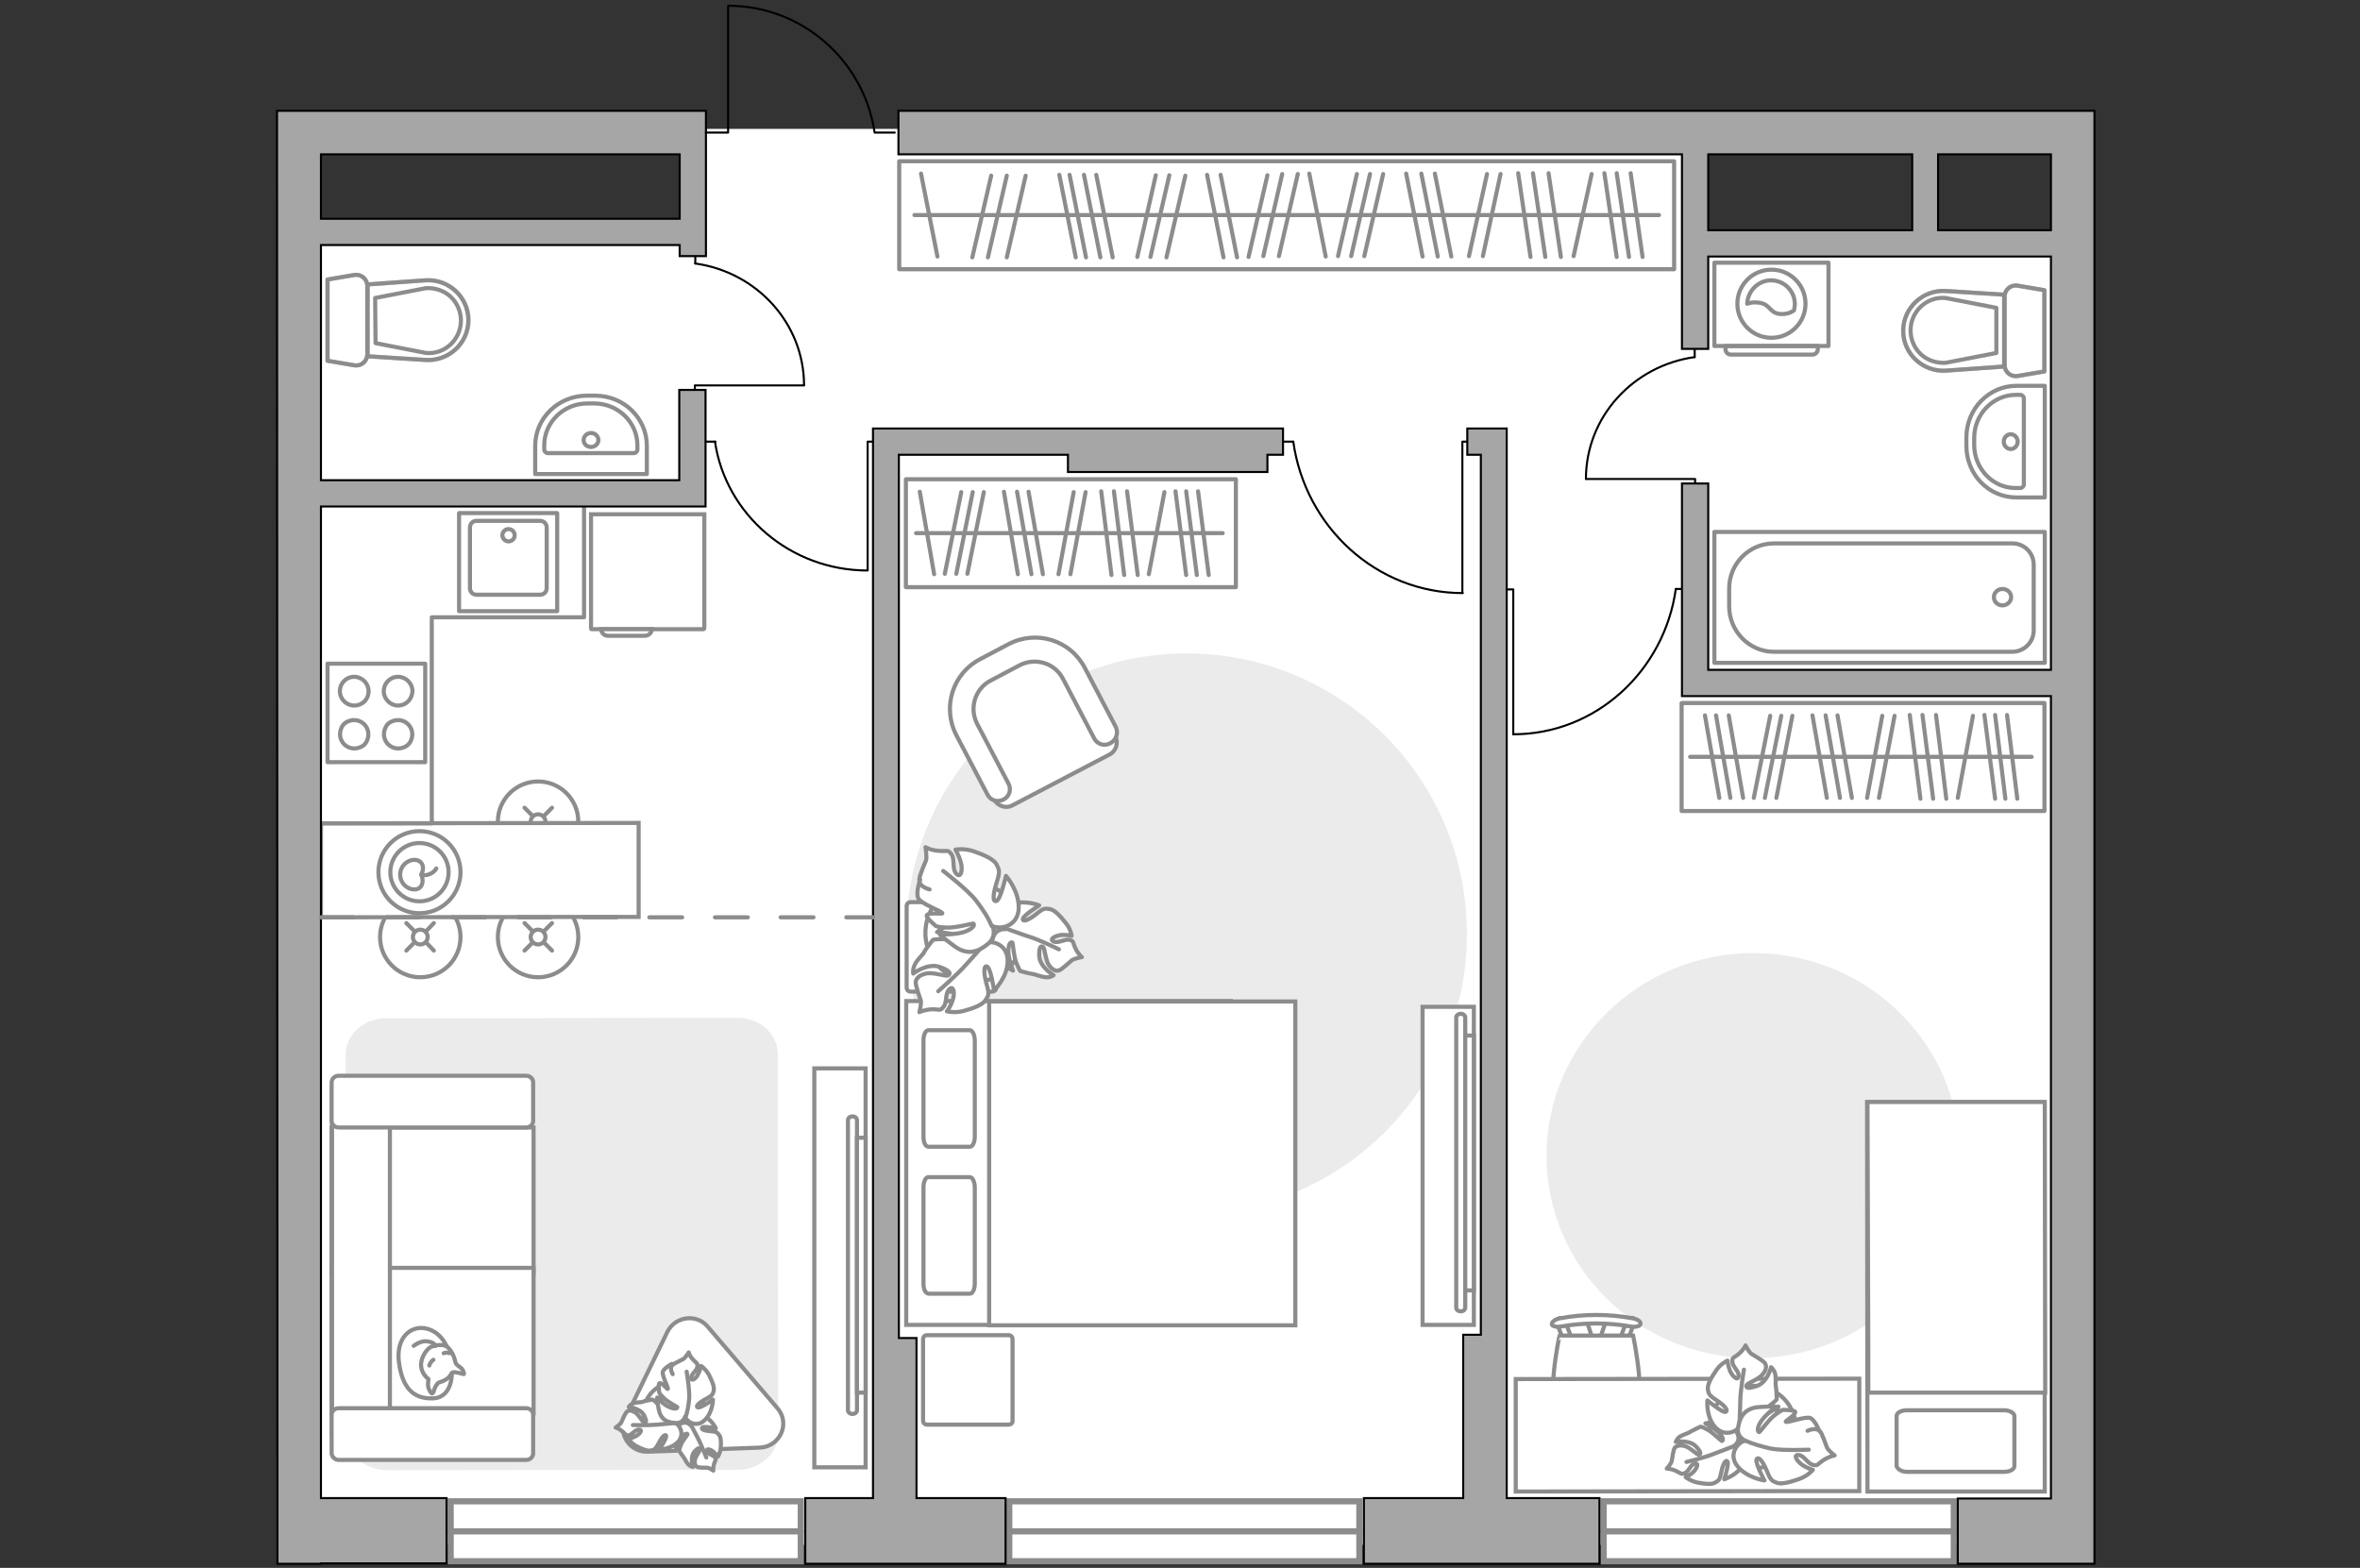 <?xml version="1.0" encoding="utf-8"?>
<!-- Generator: Adobe Illustrator 28.0.0, SVG Export Plug-In . SVG Version: 6.00 Build 0)  -->
<svg version="1.1" xmlns="http://www.w3.org/2000/svg" xmlns:xlink="http://www.w3.org/1999/xlink" x="0px" y="0px"
	 viewBox="0 0 575 382" style="enable-background:new 0 0 575 382;" xml:space="preserve">
<rect x="0" y="0" width="575" height="382" fill="#333333" stroke="none"/>
<style type="text/css">
	.st0{fill:#FFFFFF;}
	.st1{fill:#FFFFFF;stroke:#8C8C8C;stroke-width:1.5;stroke-linecap:round;stroke-miterlimit:10;}
	.st2{fill:#EBEBEB;}
	.st3{fill:none;stroke:#8C8C8C;stroke-linecap:round;stroke-linejoin:round;stroke-miterlimit:10;}
	.st4{fill:none;stroke:#000000;stroke-width:0.5;stroke-linecap:round;stroke-linejoin:round;stroke-miterlimit:10;}
	.st5{fill:#FFFFFF;stroke:#8C8C8C;stroke-miterlimit:10;}
	.st6{fill:#FFFFFF;stroke:#8C8C8C;stroke-linecap:round;stroke-linejoin:round;stroke-miterlimit:10;}
	.st7{fill:#FFFFFF;stroke:#8C8C8C;stroke-linecap:round;stroke-miterlimit:10;}
	.st8{fill:#A6A6A6;stroke:#000000;stroke-width:0.5;stroke-miterlimit:10;}
	.st9{opacity:0.5;}
	
		.st10{fill-rule:evenodd;clip-rule:evenodd;fill:none;stroke:#8C8C8C;stroke-linecap:round;stroke-linejoin:round;stroke-miterlimit:10;}
	.st11{fill:none;stroke:#8C8C8C;stroke-linecap:round;stroke-linejoin:round;stroke-miterlimit:10;stroke-dasharray:8;}
</style>
<g id="bg_1_">
	<rect x="72.9" y="56.1" class="st0" width="432.1" height="320.3"/>
	<rect x="167.7" y="31.4" class="st0" width="245.3" height="48.6"/>
</g>
<g id="windows_1_">
	<g>
		
			<rect x="109.8" y="365.8" transform="matrix(-1 -6.473078e-06 6.473078e-06 -1 304.902 746.175)" class="st1" width="85.3" height="14.6"/>
		<line class="st1" x1="195.1" y1="373.1" x2="109.8" y2="373.1"/>
	</g>
	<g>
		
			<rect x="246" y="365.8" transform="matrix(-1 -6.473078e-06 6.473078e-06 -1 577.2 746.176)" class="st1" width="85.3" height="14.6"/>
		<line class="st1" x1="331.2" y1="373.1" x2="246" y2="373.1"/>
	</g>
	<g>
		
			<rect x="390.7" y="365.8" transform="matrix(-1 -6.473078e-06 6.473078e-06 -1 866.719 746.177)" class="st1" width="85.3" height="14.6"/>
		<line class="st1" x1="476" y1="373.1" x2="390.7" y2="373.1"/>
	</g>
</g>
<g id="furniture_1_">
	<path id="Vector_84_00000116928110313673072570000012897793291729486781_" class="st2" d="M84.3,349.4L84.2,257
		c0-4.9,4.3-8.8,9.6-8.9l86-0.1c5.4,0,9.7,4,9.7,8.8l0.1,92.4c0,4.9-4.3,8.8-9.6,8.9l-86,0.1C88.5,357.9,84.3,354.2,84.3,349.4z"/>
	<g>
		
			<rect x="409.8" y="171.2" transform="matrix(-1 4.671940e-11 -4.671940e-11 -1 907.917 368.791)" class="st3" width="88.4" height="26.3"/>
		<line class="st3" x1="474.2" y1="194.6" x2="471.7" y2="174.2"/>
		<line class="st3" x1="486.1" y1="194.6" x2="483.5" y2="174.2"/>
		<line class="st3" x1="488.6" y1="194.6" x2="486.1" y2="174.2"/>
		<line class="st3" x1="491.5" y1="194.6" x2="489" y2="174.2"/>
		<line class="st3" x1="471" y1="194.6" x2="468.4" y2="174.2"/>
		<line class="st3" x1="432.8" y1="194.4" x2="436.7" y2="174.4"/>
		<line class="st3" x1="430" y1="194.4" x2="434" y2="174.4"/>
		<line class="st3" x1="427.3" y1="194.4" x2="431.3" y2="174.4"/>
		<line class="st3" x1="467.9" y1="194.6" x2="465.3" y2="174.2"/>
		<line class="st3" x1="457.8" y1="194.4" x2="461.6" y2="174.4"/>
		<line class="st3" x1="477" y1="194.4" x2="480.7" y2="174.4"/>
		<line class="st3" x1="454.9" y1="194.4" x2="458.6" y2="174.4"/>
		<line class="st3" x1="451.2" y1="194.4" x2="447.7" y2="174.3"/>
		<line class="st3" x1="445.1" y1="194.4" x2="441.6" y2="174.3"/>
		<line class="st3" x1="424.7" y1="194.4" x2="421.2" y2="174.3"/>
		<line class="st3" x1="421.6" y1="194.4" x2="418.1" y2="174.3"/>
		<line class="st3" x1="418.9" y1="194.4" x2="415.4" y2="174.3"/>
		<line class="st3" x1="448.3" y1="194.4" x2="444.8" y2="174.3"/>
		<line class="st3" x1="495" y1="184.4" x2="411.8" y2="184.4"/>
	</g>
	<g>
		
			<rect x="220.7" y="116.7" transform="matrix(-1 5.139077e-11 -5.139077e-11 -1 521.816 259.762)" class="st3" width="80.4" height="26.3"/>
		<line class="st3" x1="277.2" y1="140.1" x2="274.6" y2="119.7"/>
		<line class="st3" x1="289" y1="140.1" x2="286.4" y2="119.7"/>
		<line class="st3" x1="291.6" y1="140.1" x2="289" y2="119.7"/>
		<line class="st3" x1="294.5" y1="140.1" x2="291.9" y2="119.7"/>
		<line class="st3" x1="273.9" y1="140.1" x2="271.4" y2="119.7"/>
		<line class="st3" x1="235.7" y1="139.8" x2="239.7" y2="119.9"/>
		<line class="st3" x1="233" y1="139.8" x2="237" y2="119.9"/>
		<line class="st3" x1="230.2" y1="139.8" x2="234.2" y2="119.9"/>
		<line class="st3" x1="270.8" y1="140.1" x2="268.3" y2="119.7"/>
		<line class="st3" x1="260.8" y1="139.9" x2="264.5" y2="119.9"/>
		<line class="st3" x1="279.9" y1="139.9" x2="283.7" y2="119.9"/>
		<line class="st3" x1="257.9" y1="139.9" x2="261.6" y2="119.9"/>
		<line class="st3" x1="254.1" y1="139.9" x2="250.6" y2="119.8"/>
		<line class="st3" x1="248" y1="139.9" x2="244.6" y2="119.8"/>
		<line class="st3" x1="227.6" y1="139.9" x2="224.1" y2="119.8"/>
		<line class="st3" x1="251.3" y1="139.9" x2="247.8" y2="119.8"/>
		<line class="st3" x1="297.9" y1="129.9" x2="223.2" y2="129.9"/>
	</g>
	<g>
		
			<rect x="219" y="39.2" transform="matrix(-1 7.349264e-11 -7.349264e-11 -1 626.89 104.796)" class="st3" width="188.8" height="26.3"/>
		<line class="st3" x1="380.3" y1="62.6" x2="377.3" y2="42.2"/>
		<line class="st3" x1="393.9" y1="62.6" x2="390.9" y2="42.2"/>
		<line class="st3" x1="396.9" y1="62.6" x2="393.9" y2="42.2"/>
		<line class="st3" x1="400.2" y1="62.6" x2="397.3" y2="42.2"/>
		<line class="st3" x1="376.5" y1="62.6" x2="373.5" y2="42.2"/>
		<line class="st3" x1="332.4" y1="62.4" x2="337" y2="42.4"/>
		<line class="st3" x1="311.6" y1="62.4" x2="316.2" y2="42.4"/>
		<line class="st3" x1="284.2" y1="62.7" x2="288.8" y2="42.8"/>
		<line class="st3" x1="245.3" y1="62.7" x2="249.9" y2="42.8"/>
		<line class="st3" x1="240.7" y1="62.7" x2="245.3" y2="42.8"/>
		<line class="st3" x1="236.9" y1="62.7" x2="241.5" y2="42.8"/>
		<line class="st3" x1="307.8" y1="62.4" x2="312.4" y2="42.4"/>
		<line class="st3" x1="304.2" y1="62.6" x2="308.8" y2="42.7"/>
		<line class="st3" x1="329.2" y1="62.4" x2="333.8" y2="42.4"/>
		<line class="st3" x1="280.3" y1="62.6" x2="284.9" y2="42.7"/>
		<line class="st3" x1="277.1" y1="62.6" x2="281.6" y2="42.7"/>
		<line class="st3" x1="326" y1="62.4" x2="330.6" y2="42.4"/>
		<line class="st3" x1="372.9" y1="62.6" x2="369.9" y2="42.2"/>
		<line class="st3" x1="361.3" y1="62.4" x2="365.6" y2="42.4"/>
		<line class="st3" x1="383.4" y1="62.4" x2="387.8" y2="42.4"/>
		<line class="st3" x1="357.9" y1="62.4" x2="362.3" y2="42.4"/>
		<line class="st3" x1="353.6" y1="62.5" x2="349.6" y2="42.3"/>
		<line class="st3" x1="346.6" y1="62.5" x2="342.6" y2="42.3"/>
		<line class="st3" x1="323" y1="62.5" x2="319" y2="42.3"/>
		<line class="st3" x1="228.4" y1="62.5" x2="224.4" y2="42.3"/>
		<line class="st3" x1="298.1" y1="62.7" x2="294.1" y2="42.6"/>
		<line class="st3" x1="271.1" y1="62.7" x2="267.1" y2="42.6"/>
		<line class="st3" x1="268.1" y1="62.7" x2="264.1" y2="42.6"/>
		<line class="st3" x1="264.6" y1="62.7" x2="260.6" y2="42.6"/>
		<line class="st3" x1="262.1" y1="62.7" x2="258.1" y2="42.6"/>
		<line class="st3" x1="350.3" y1="62.5" x2="346.3" y2="42.3"/>
		<line class="st3" x1="301.4" y1="62.7" x2="297.4" y2="42.6"/>
		<line class="st3" x1="404.2" y1="52.4" x2="222.8" y2="52.4"/>
	</g>
	<g id="Group_34_00000030465062253541767340000014166731229281778835_">
		<path id="Vector_158_00000004547524488842993410000015611078484721111719_" class="st4" d="M356.3,144.4l0-36.8h1.6"/>
		<path id="Vector_159_00000036963560943252947880000012331651451601681291_" class="st4" d="M312.6,107.6h2.5"/>
		<path id="Vector_160_00000097484473207528141760000015744235780951877769_" class="st4" d="M315.1,107.6
			c2.9,20.8,20.3,36.9,41.3,36.9"/>
	</g>
	<g id="Group_34_00000122704213529449307020000011540926017285571500_">
		<path id="Vector_158_00000049921839960219282880000017289257043101370285_" class="st4" d="M211.4,138.9l0-31.3h1.4"/>
		<path id="Vector_159_00000108990162145573819020000007923648346354743684_" class="st4" d="M172,107.6h2.3"/>
		<path id="Vector_160_00000174579709719912937070000007415137453010158734_" class="st4" d="M174.2,107.6
			c2.6,17.7,18.3,31.4,37.2,31.4"/>
	</g>
	<g id="Group_34_00000176734626171662149560000013464438418093833631_">
		<path id="Vector_158_00000005258312308539779180000008950619730292077441_" class="st4" d="M368.7,178.9v-35.3h-1.5"/>
		<path id="Vector_159_00000057107666749083434120000007733129665091666566_" class="st4" d="M410.7,143.5h-2.4"/>
		<path id="Vector_160_00000104692752740179580750000008979152401034232751_" class="st4" d="M408.3,143.5
			c-2.8,20-19.5,35.4-39.6,35.4"/>
	</g>
	<g id="Group_34_00000168091770218306229060000005364012118855929266_">
		<path id="Vector_158_00000140014692002343798850000004654608192212215966_" class="st4" d="M195.8,93.9h-26.5v1.1"/>
		<path id="Vector_159_00000042722996971783472380000016763336156095160974_" class="st4" d="M169.4,62.4v1.8"/>
		<path id="Vector_160_00000027576568268058908070000010535497706772243633_" class="st4" d="M169.4,64.2
			c15,2.1,26.5,14.6,26.5,29.7"/>
	</g>
	<g id="Group_34_00000147898735125508134170000015118417568554468790_">
		<path id="Vector_158_00000055691700102731243650000007524092343960326029_" class="st4" d="M386.5,116.7h26.5v1.1"/>
		<path id="Vector_159_00000046324285690085194200000012526977465178056849_" class="st4" d="M412.9,85.2V87"/>
		<path id="Vector_160_00000118369801660705819580000010983867602866162084_" class="st4" d="M412.9,87c-15,2.1-26.5,14.6-26.5,29.7
			"/>
	</g>
	<g>
		<path id="Vector_55_00000011031195331731863840000010830685007072066696_" class="st5" d="M80.8,274.7l0,35.5l49.2,0l0-35.5
			L80.8,274.7z"/>
		<path id="Vector_56_00000065755687743974993840000009588515749476744886_" class="st5" d="M80.8,308.9l0,35.5l49.2,0l0-35.5
			L80.8,308.9z"/>
		<path id="Vector_57_00000029043400228132214040000014310570959004268165_" class="st5" d="M95,268.5l-14.1-3.3l0,84.3l14.1,0
			L95,268.5z"/>
		<path id="Vector_58_00000084504827813757908160000003017052608338003102_" class="st5" d="M82.5,274.7l45.7,0
			c0.9,0,1.7-0.7,1.7-1.6l0-9.4c0-0.9-0.8-1.6-1.7-1.6l-45.7,0c-0.9,0-1.7,0.7-1.7,1.6l0,9.4C80.8,274,81.6,274.7,82.5,274.7z"/>
		<path id="Vector_59_00000087386396652064480840000001117189110524072625_" class="st5" d="M82.5,355.7l45.7,0
			c0.9,0,1.7-0.7,1.7-1.6l0-9.4c0-0.9-0.8-1.6-1.7-1.6l-45.7,0c-0.9,0-1.7,0.7-1.7,1.6l0,9.4C80.8,354.9,81.6,355.7,82.5,355.7z"/>
		<g>
			<path class="st6" d="M110.1,334.5c0,0,0.2,6-4.6,6.2c-4.8,0.2-7.5-2.6-8.3-8.8c-0.8-6.2,3.1-9.1,6.7-8.2
				C107.7,324.6,110.1,328.6,110.1,334.5z"/>
			<path class="st6" d="M106.8,336.9c0,0-0.7,0.6-1,1.7c-0.3,1.1-0.6,0.9-0.6,0.9s-1.1-1-0.9-2.6c0.1-0.9,0.1-0.9,0.1-0.9
				s-1.6-1.1-1.8-3.1c-0.2-2.1,1.4-4.3,2.5-4.8c1.2-0.4,2.9-0.7,3.9,0.1c1,0.8,1.7,2.4,1.9,3.5c0.2,1.1,1.5,1.3,1.9,2.2
				s0.2,0.9,0.2,0.9s-2.4-0.7-2.8-0.4C109.7,334.7,110,335.9,106.8,336.9z"/>
			<path class="st6" d="M105.6,331.3c0,0-0.7,0.4-1,1.4"/>
			<path class="st6" d="M108.1,329.7c0,0,0.7-0.3,1.4,0"/>
			<path class="st3" d="M106.1,327.9c0,0-0.2-0.9-2.1-1.1c-1.6-0.2-3.2,1.1-3.2,1.1"/>
		</g>
	</g>
	<path id="Vector_00000057121383316763472330000007969881049962422699_" class="st2" d="M289.1,159.2c37.7,0,68.3,30.5,68.3,68.3
		s-30.5,68.3-68.3,68.3s-68.3-30.5-68.3-68.3S251.4,159.2,289.1,159.2z"/>
	<g>
		<g>
			<path id="Vector_98_00000060024131646034156010000010488494199454249858_" class="st5" d="M299.9,243.9v78.9h-79.1v-78.9H299.9z"
				/>
			<path id="Vector_99_00000118378573510045266620000002794986643330307460_" class="st5" d="M315.6,322.9v-78.9H241v69.6v9.3h10.1
				H315.6z"/>
			<path id="Vector_100_00000103958932998551908350000014904046717356449444_" class="st3" d="M225,276.9v-23.4
				c0-1.4,0.5-2.5,1.2-2.5h10.1c0.6,0,1.2,1.1,1.2,2.5v23.4c0,1.4-0.5,2.5-1.2,2.5h-10.1C225.4,279.3,225,278.3,225,276.9z"/>
			<path id="Vector_101_00000142152957681443597760000013163090129987535805_" class="st3" d="M225,312.7v-23.4
				c0-1.4,0.5-2.5,1.2-2.5h10.1c0.6,0,1.2,1.1,1.2,2.5v23.4c0,1.4-0.5,2.5-1.2,2.5h-10.1C225.4,315,225,314.1,225,312.7z"/>
		</g>
		<path id="Vector_5_00000044892346601889361430000014978744863366600360_" class="st6" d="M245.7,347.1h-19.8c-0.6,0-1-0.4-1-1
			v-19.8c0-0.6,0.4-1,1-1h19.8c0.6,0,1,0.4,1,1v19.8C246.8,346.7,246.3,347.1,245.7,347.1z"/>
		<path id="Vector_5_00000077319655142061537990000012747385940497034630_" class="st6" d="M241.7,241.6h-19.8c-0.6,0-1-0.4-1-1
			v-19.8c0-0.6,0.4-1,1-1h19.8c0.6,0,1,0.4,1,1v19.8C242.8,241.1,242.3,241.6,241.7,241.6z"/>
	</g>
	<g>
		<path id="Vector_60_00000073683359709591864560000003126109331060373413_" class="st5" d="M249.2,229.1c-1,6.5-7.1,11-13.6,10
			c-6.5-1-11-7.1-10-13.6c1-6.5,7.1-11,13.6-10C245.8,216.5,250.2,222.6,249.2,229.1z"/>
		<path class="st6" d="M244.9,226.4c0,0-2.1-0.3-2.9,1.9c-0.8,2.2-1,4.5,1.8,6.3c2.8,1.8,3,1.9,3,1.9s-1.3-3.3-1.1-5.2
			c0.1-1.9,0.9-1.8,1-1.6s0.3,3.5,1,5.1c0.7,1.6,0.9,1.8,0.9,1.8s2.6,0.7,3,0.7c0.4,0,2,0.7,3.2,0.8c1.2,0.1,1.9-0.5,1.9-0.5
			s-3.3-1.9-3.5-4.6c-0.1-2.7,0.6-2.6,1-2.2c0.4,0.4,0.5,3.1,1.4,4.4c0.9,1.2,1.8,1.5,2.5,1.2s2.4-1.9,3-2.4
			c0.6-0.5,2.5-0.8,2.5-0.8s-0.9-0.7-1.6-2.2c-0.7-1.5-0.3-1.7-1.4-2c-1.1-0.3-2.7,0.9-3.9,0.4c-1.2-0.6,0.4-1.4,1.8-1.6
			c1.4-0.1,2.6,0.2,2.6,0.2s-0.2-1.7-1.5-3.2c-1.2-1.5-2.6-3.1-3.8-3.3c-1.2-0.2-1.5-0.3-3.3,1.2c-1.9,1.5-3.3,2-3.3,1.2
			c0-0.8,4-3.3,4-3.3s-3.6-1.5-6.7-0.2C243.2,221.8,243.7,225.3,244.9,226.4z"/>
		<path class="st3" d="M258,231.3c0,0-4.9-2.4-7.3-3.1c-1.6-0.5-4.5-1.6-5.7-2c-1.8-0.6-3.7-0.6-5.5-0.2"/>
		<path class="st6" d="M240,229.8c0,0,1.3-2.1-0.7-4c-2-1.9-4.3-3.1-7.6-1c-3.2,2.1-3.4,2.3-3.4,2.3s4.1,0.2,6,1.2
			c1.9,1,1.5,1.8,1.3,1.8c-0.2,0-3.9-1.3-5.9-1.3s-2.4,0.2-2.4,0.2s-1.9,2.4-2.1,2.9c-0.1,0.5-1.7,1.8-2.3,3.1
			c-0.6,1.2-0.4,2.2-0.4,2.2s3.5-2.7,6.5-1.6c3,1.1,2.5,1.8,1.9,2.1c-0.6,0.2-3.6-0.9-5.3-0.5c-1.7,0.4-2.4,1.2-2.5,2.1
			c0,0.9,0.9,3.5,1.2,4.3s-0.3,3-0.3,3s1.2-0.6,3.1-0.7c1.9,0,1.9,0.5,2.8-0.6c0.9-1.1,0.3-3.3,1.4-4.3c1.1-1,1.4,1.1,0.8,2.7
			c-0.5,1.6-1.4,2.7-1.4,2.7s1.9,0.5,4.1-0.1c2.2-0.6,4.5-1.4,5.3-2.6c0.8-1.2,1-1.5,0.2-4.2c-0.7-2.7-0.6-4.4,0.2-4
			c0.9,0.4,1.7,5.8,1.7,5.8s3.3-3.2,3.3-7.1C245.6,230.1,241.7,229,240,229.8z"/>
		<path class="st3" d="M228.6,241.5c0,0,4.8-4.2,6.7-6.4c1.3-1.4,3.7-4.1,4.7-5.3c1.4-1.6,2.4-3.6,2.8-5.8"/>
		<g>
			<path class="st6" d="M226.5,216.7c-1.9-0.5-2.6-1.5-2.5-2.4c0-0.9,1.2-3.7,1.6-4.6c0.3-0.9-0.1-3.3-0.1-3.3s1.2,0.8,3.3,0.9
				c2.1,0.2,2.1-0.4,3,0.8c0.9,1.2,0.1,3.6,1.2,4.8c1.2,1.2,1.6-1.1,1.1-2.8c-0.5-1.8-1.3-3.1-1.3-3.1s2.1-0.4,4.4,0.4
				c2.3,0.8,4.8,1.8,5.6,3.2c0.7,1.4,0.9,1.7,0,4.5s-1,4.8,0,4.4c1-0.4,2.3-6.1,2.3-6.1s3.3,3.7,3.1,8c-0.2,4.3-4.5,5.2-6.4,4.2
				c0,0,1.2,2.4-1,4.3c-2.3,1.9-4.9,3.1-8.3,0.6c-3.4-2.5-3.5-2.8-3.5-2.8s4.5,0.1,6.6-0.9c2.2-1,1.7-1.8,1.5-1.8
				c-0.2,0-4.3,1.1-6.5,1c-2.2-0.1-2.6-0.4-2.6-0.4s-2.5-2.1-2.2-2.6c0.5-0.8,3.9-0.2,3.8-0.5c-0.1-0.5-5.3-2.3-5.9-3.7
				c-0.6-1.4,0.5-4.5,0.5-4.5"/>
			<path class="st3" d="M229.8,212.2c0,0,6,4.6,8,7.2c1.3,1.7,3,4.1,3.8,6.2"/>
		</g>
	</g>
	<g>
		<path id="Vector_93_00000178926650796630540880000014320711605348048539_" class="st5" d="M359.1,245.3v77.5h-12.5v-77.5H359.1z"
			/>
		<g>
			<g>
				<path class="st5" d="M357,247.9c0-0.5-0.5-0.9-1.1-0.9s-1.1,0.4-1.1,0.9l0,70.7c0,0.5,0.5,0.9,1.1,0.9c0.6,0,1.1-0.4,1.1-0.9
					L357,247.9z"/>
				<rect x="357" y="252.3" class="st5" width="2.1" height="62.1"/>
			</g>
		</g>
	</g>
	<g>
		<path id="Vector_93_00000049205548259397587920000017303652318851863169_" class="st5" d="M210.9,260.3v97.2h-12.5v-97.2H210.9z"
			/>
		<g>
			<g>
				<path class="st5" d="M208.8,272.9c0-0.5-0.5-0.9-1.1-0.9s-1.1,0.4-1.1,0.9l0,70.7c0,0.5,0.5,0.9,1.1,0.9s1.1-0.4,1.1-0.9
					L208.8,272.9z"/>
				<rect x="208.8" y="277.2" class="st5" width="2.1" height="62.1"/>
			</g>
		</g>
	</g>
	<g>
		<path id="Vector_37_00000075870436619855014170000006198791279522255269_" class="st5" d="M270.4,183.8l-23.7,12.4
			c-1.6,0.9-3.6,0.2-4.5-1.4l-8.6-16.4c-3.2-6-0.8-13.4,5.1-16.5l7.9-4.1c6-3.2,13.4-0.8,16.5,5.1l8.6,16.4
			C272.6,181,271.9,183,270.4,183.8z"/>
		<path id="Vector_38_00000103955037489897689290000009610858769262073014_" class="st5" d="M270.5,181.1c-1.5,0.8-3.2,0.2-3.9-1.2
			l-7.6-14.5c-2-3.9-6.8-5.3-10.6-3.3l-7,3.7c-3.9,2-5.3,6.8-3.3,10.6l7.6,14.5c0.8,1.5,0.2,3.2-1.2,3.9c-1.5,0.8-3.2,0.2-3.9-1.2
			l-7.6-14.5c-3.5-6.8-0.9-15,5.8-18.5l7-3.7c6.8-3.5,15-0.9,18.5,5.8l7.6,14.5C272.5,178.6,272,180.3,270.5,181.1z"/>
	</g>
	<g>
		<circle class="st7" cx="102.4" cy="228.3" r="9.8"/>
		<line class="st7" x1="105.7" y1="231.6" x2="103.8" y2="229.6"/>
		<circle class="st7" cx="102.4" cy="228.3" r="1.8"/>
		<line class="st7" x1="101" y1="226.9" x2="99" y2="224.9"/>
		<line class="st7" x1="105.7" y1="224.9" x2="103.8" y2="226.9"/>
		<line class="st7" x1="101" y1="229.6" x2="99" y2="231.6"/>
	</g>
	<g>
		<circle class="st7" cx="131.1" cy="228.3" r="9.8"/>
		<line class="st7" x1="134.5" y1="231.6" x2="132.5" y2="229.6"/>
		<circle class="st7" cx="131.1" cy="228.3" r="1.8"/>
		<line class="st7" x1="129.8" y1="226.9" x2="127.8" y2="224.9"/>
		<line class="st7" x1="134.5" y1="224.9" x2="132.5" y2="226.9"/>
		<line class="st7" x1="129.8" y1="229.6" x2="127.8" y2="231.6"/>
	</g>
	<g>
		<circle class="st7" cx="131.1" cy="200.2" r="9.8"/>
		<line class="st7" x1="134.5" y1="203.5" x2="132.5" y2="201.6"/>
		<circle class="st7" cx="131.1" cy="200.2" r="1.8"/>
		<line class="st7" x1="129.8" y1="198.8" x2="127.8" y2="196.8"/>
		<line class="st7" x1="134.5" y1="196.8" x2="132.5" y2="198.8"/>
		<line class="st7" x1="129.8" y1="201.5" x2="127.8" y2="203.5"/>
	</g>
	<path id="Vector_36_00000160887762578267604940000009938312174520547489_" class="st5" d="M155.6,200.5l-77.4,0.1l0,22.9l62.6-0.1
		l14.8,0L155.6,200.5z"/>
	<g>
		<circle class="st3" cx="102.2" cy="212.5" r="10"/>
		<circle class="st3" cx="102.2" cy="212.5" r="7.1"/>
		<path class="st3" d="M101,209.5c-1.9,0-3.5,1.6-3.5,3.6s1.6,3.6,3.5,3.6s2.4-2.1,1.6-3.6C103.6,211.4,102.9,209.5,101,209.5z"/>
		<path class="st3" d="M106.3,211.6c0,0-1,1.9-3.5,1.6"/>
	</g>
	<path class="st6" d="M152.4,345.5l10.2-21c1.9-3.8,7.1-4.5,9.8-1.3l17.1,20c3.1,3.7,0.5,9.3-4.4,9.5l-27.3,1
		C153.4,353.8,150.5,349.4,152.4,345.5z"/>
	<g>
		<path id="Vector_60_00000054945399794115588560000008398582037554798515_" class="st5" d="M169,350.3c-3.3,2.6-8,2-10.6-1.2
			c-2.6-3.3-2-8,1.2-10.6c3.3-2.6,8-2,10.6,1.2C172.8,343,172.3,347.8,169,350.3z"/>
		<path class="st6" d="M168.2,347.2c0,0-0.9-1-2.2-0.4c-1.3,0.7-2.4,1.7-1.9,3.7c0.5,2,0.6,2.2,0.6,2.2s0.8-2.1,1.7-2.9
			c0.9-0.8,1.2-0.4,1.1-0.3c0,0.1-1.4,1.7-1.7,2.8c-0.4,1-0.3,1.2-0.3,1.2s0.9,1.4,1.1,1.6c0.2,0.2,0.6,1.2,1.1,1.7
			c0.5,0.5,1.1,0.6,1.1,0.6s-0.7-2.3,0.3-3.6c1.1-1.3,1.4-1,1.4-0.6c0,0.4-1.1,1.7-1.2,2.6c-0.1,1,0.2,1.5,0.6,1.6
			c0.4,0.2,1.9,0.2,2.4,0.2c0.5,0,1.5,0.7,1.5,0.7s-0.1-0.7,0.2-1.7c0.3-1,0.6-0.9,0.2-1.5c-0.4-0.6-1.6-0.7-1.9-1.5
			c-0.3-0.8,0.8-0.5,1.5,0.1c0.7,0.6,1.1,1.2,1.1,1.2s0.6-0.9,0.7-2.1c0.1-1.2,0.1-2.6-0.4-3.2c-0.5-0.6-0.6-0.8-2.1-0.9
			c-1.5-0.1-2.4-0.5-2-0.9c0.4-0.4,3.3,0.2,3.3,0.2s-1-2.2-3-3C169.4,344.4,168.1,346.2,168.2,347.2z"/>
		<path class="st3" d="M172.1,355.1c0,0-1.3-3.2-2-4.6c-0.5-0.9-1.4-2.7-1.8-3.4c-0.6-1-1.4-1.9-2.4-2.5"/>
		<path class="st6" d="M164.5,346.7c0,0,1.5-0.4,1.4-2.1c-0.1-1.7-0.7-3.3-3.1-3.7c-2.4-0.4-2.6-0.4-2.6-0.4s1.8,1.8,2.3,3.1
			c0.5,1.3-0.1,1.4-0.2,1.4c-0.1-0.1-1.2-2.3-2.2-3.1c-0.9-0.9-1.2-0.9-1.2-0.9s-1.9,0.3-2.2,0.5c-0.3,0.2-1.6,0.1-2.4,0.4
			c-0.8,0.3-1.1,0.9-1.1,0.9s2.8,0.3,3.7,2c0.9,1.8,0.4,1.9,0,1.8c-0.4-0.2-1.3-2-2.2-2.5c-1-0.6-1.6-0.5-2-0.1
			c-0.4,0.4-1.1,2-1.3,2.5c-0.2,0.5-1.4,1.3-1.4,1.3s0.8,0.2,1.7,1c0.9,0.8,0.7,1,1.5,0.9s1.5-1.4,2.5-1.4c1,0,0.2,1.1-0.8,1.6
			c-0.9,0.5-1.8,0.7-1.8,0.7s0.6,1,1.9,1.7c1.3,0.7,2.7,1.3,3.6,1.1c0.9-0.2,1.1-0.3,1.9-1.8c0.8-1.6,1.6-2.3,1.8-1.8
			c0.2,0.6-1.7,3.4-1.7,3.4s2.9-0.1,4.6-1.9S165.6,347.1,164.5,346.7z"/>
		<path class="st3" d="M154.2,347.2c0,0,4,0.1,5.9-0.1c1.2-0.1,3.5-0.3,4.4-0.4c1.4-0.1,2.7-0.7,3.8-1.5"/>
		<g>
			<path class="st6" d="M163.9,334.8c-0.6-1.1-0.5-1.8-0.1-2.2c0.4-0.4,2.2-1.2,2.7-1.5c0.5-0.3,1.3-1.6,1.3-1.6s0.2,0.9,1.1,1.8
				c0.9,1,1.1,0.7,1,1.7s-1.5,1.7-1.5,2.7c0,1,1.2,0.2,1.7-0.9c0.5-1,0.7-2,0.7-2s1.1,0.7,1.9,2.1c0.7,1.4,1.4,2.9,1.2,3.9
				c-0.2,0.9-0.3,1.2-2,2.1c-1.7,0.9-2.5,1.8-1.9,2c0.6,0.3,3.7-1.9,3.7-1.9s0,3.1-2,5c-1.9,1.9-4.3,0.5-4.8-0.8
				c0,0-0.4,1.6-2.3,1.5c-1.9-0.1-3.6-0.7-4.1-3.3c-0.5-2.6-0.4-2.8-0.4-2.8s2,2,3.4,2.4c1.4,0.5,1.6-0.1,1.5-0.2
				c-0.1-0.1-2.5-1.3-3.4-2.3c-1-1-1-1.3-1-1.3s-0.3-2.1,0.1-2.2c0.6-0.2,1.9,1.6,2,1.4c0.2-0.3-1.5-3.3-1.2-4.2
				c0.3-0.9,2.2-1.9,2.2-1.9"/>
			<path class="st3" d="M167.3,334.2c0,0,0.8,4.7,0.6,6.7c-0.1,1.3-0.4,3.2-0.9,4.5"/>
		</g>
	</g>
	<path id="Vector_00000064318970337087904580000012812306118349875134_" class="st2" d="M427.1,232.2c27.8,0,50.4,22,50.4,49.3
		c0,27.2-22.5,49.3-50.3,49.4c-27.8,0-50.4-22-50.4-49.3C376.8,254.4,399.3,232.3,427.1,232.2z"/>
	<g>
		<g id="Group_10_00000174560920596244020310000011718354076684950973_">
			<g id="Group_11_00000103224272167254243250000005353774567893057687_">
				<path id="Vector_20_00000039834173512368925600000006627527107656903595_" class="st5" d="M386.6,321.8l1.6,5l1.4,0l1.7-5
					L386.6,321.8z"/>
			</g>
			<g id="Group_12_00000027574390648323228230000000976265776812642983_">
				<path id="Vector_21_00000102526272090162681060000018314971438924212632_" class="st5" d="M395.9,326.6c0.4,0,0.9-0.3,0.9-0.6
					l1.5-4.1c0.1-0.4-0.2-0.8-0.7-0.8c-0.6-0.1-1.1,0.2-1.2,0.5l-1.5,4.1c-0.2,0.4,0.2,0.8,0.7,0.8
					C395.8,326.6,395.9,326.6,395.9,326.6z"/>
			</g>
			<g id="Group_13_00000045576667825531007590000017583481303232822934_">
				<path id="Vector_22_00000011720034837421488630000016722344698360337560_" class="st5" d="M381.8,326.6c0.1,0,0.2,0,0.3,0
					c0.5-0.1,0.9-0.5,0.7-0.9l-1.6-4.1c-0.2-0.4-0.7-0.6-1.3-0.4c-0.5,0.1-0.8,0.5-0.7,0.9l1.6,4.1
					C381,326.4,381.3,326.6,381.8,326.6z"/>
			</g>
			<path id="Vector_23_00000036225209984455706490000008593343385149626764_" class="st5" d="M380,346.3c3.2,3.1,14.7,3.1,17.9,0
				c3.7-3.7,0-20.9,0-20.9l-17.9,0C379.9,325.4,376.3,342.6,380,346.3z"/>
			<path id="Vector_24_00000125567498070904796190000007999950886161222284_" class="st5" d="M380.3,323.2c5.6-1,11.4-1,17.1,0
				c1.2,0.2,2.2-0.1,2.3-0.6c0.1-0.6-0.7-1.2-1.9-1.4c-5.9-1.1-11.9-1.1-17.8,0c-1.2,0.3-2,0.9-1.9,1.5
				C378.2,323.1,379.2,323.4,380.3,323.2z"/>
		</g>
		<path id="Vector_36_00000023973124764827209930000000919134214056006037_" class="st5" d="M453,335.9l-83.7,0.1l0,27.4l67.7-0.1
			l16,0L453,335.9z"/>
	</g>
	<g>
		<path id="Vector_60_00000183217220636557238610000016591897217781284284_" class="st5" d="M418.1,352.9c-3-4.8-1.4-10.9,3.5-13.8
			c4.9-2.9,11.4-1.4,14.4,3.4c3,4.8,1.4,10.9-3.5,13.8C427.5,359.2,421.1,357.7,418.1,352.9z"/>
		<path class="st6" d="M422.5,352.3c0,0,1.6-1,0.9-2.8c-0.7-1.9-1.9-3.4-4.8-3.1c-2.9,0.3-3.1,0.4-3.1,0.4s2.7,1.4,3.7,2.7
			c1,1.3,0.4,1.6,0.3,1.6c-0.1,0-2.2-2.1-3.5-2.8s-1.7-0.7-1.7-0.7s-2.1,1-2.4,1.2c-0.3,0.3-1.7,0.7-2.6,1.2c-0.8,0.6-1,1.3-1,1.3
			s3.3-0.6,4.9,1.1c1.6,1.7,1.1,2,0.6,2c-0.5-0.1-2.1-1.8-3.4-2.1c-1.3-0.3-2,0-2.4,0.5c-0.3,0.5-0.6,2.6-0.7,3.2
			c-0.1,0.6-1.2,1.8-1.2,1.8s1,0,2.3,0.6c1.3,0.6,1.1,0.9,2.1,0.5c1-0.4,1.3-2,2.4-2.3c1.1-0.3,0.6,1.1-0.3,2
			c-0.9,0.9-1.9,1.3-1.9,1.3s1.1,0.9,2.8,1.3c1.7,0.3,3.5,0.6,4.4,0c0.9-0.5,1.1-0.6,1.5-2.6c0.4-2,1.1-3.1,1.5-2.5
			s-0.8,4.3-0.8,4.3s3.3-1,4.6-3.6C426.2,354.4,423.9,352.4,422.5,352.3z"/>
		<path class="st3" d="M410.9,356.2c0,0,4.6-1.1,6.7-2c1.3-0.5,3.9-1.5,5-1.9c1.5-0.6,2.8-1.6,3.8-2.8"/>
		<path class="st6" d="M423.9,347.4c0,0,0.3,2.1,2.7,2.2c2.4,0.1,4.7-0.4,5.7-3.5c1-3.1,1-3.4,1-3.4s-2.8,2.1-4.7,2.5
			c-1.9,0.4-2-0.3-1.9-0.5c0.1-0.1,3.4-1.3,4.7-2.4c1.4-1.1,1.5-1.4,1.5-1.4s-0.1-2.6-0.2-3c-0.2-0.4,0.1-2.1-0.2-3.2
			c-0.3-1.1-1-1.6-1-1.6s-0.8,3.7-3.5,4.6c-2.6,0.9-2.7,0.2-2.4-0.3c0.3-0.5,2.9-1.3,3.9-2.6c1-1.2,0.9-2.1,0.5-2.7
			s-2.6-1.8-3.2-2.2c-0.7-0.4-1.5-2.1-1.5-2.1s-0.4,1-1.7,2.1c-1.3,1.1-1.6,0.7-1.5,1.9c0,1.2,1.7,2.3,1.5,3.5
			c-0.2,1.3-1.5,0-2.1-1.3c-0.5-1.3-0.6-2.5-0.6-2.5s-1.6,0.7-2.7,2.3c-1.1,1.6-2.2,3.4-2.1,4.6c0.2,1.2,0.2,1.5,2.2,2.8
			c2,1.3,2.9,2.5,2.1,2.8c-0.8,0.2-4.4-2.8-4.4-2.8s-0.4,3.8,1.8,6.4S423.2,348.9,423.9,347.4z"/>
		<path class="st3" d="M424.9,333.7c0,0-0.9,5.3-0.9,7.8c0,1.6-0.2,4.7-0.2,6c0,1.8,0.5,3.6,1.4,5.2"/>
		<g>
			<path class="st6" d="M440.4,348.6c1.6-0.7,2.6-0.4,3.1,0.2c0.5,0.6,1.3,3.1,1.6,3.8c0.3,0.8,1.9,2,1.9,2s-1.3,0.2-2.8,1.2
				c-1.5,1-1.2,1.4-2.5,1.1c-1.3-0.3-2.1-2.3-3.5-2.4c-1.4-0.1-0.4,1.5,0.9,2.4c1.3,0.9,2.6,1.2,2.6,1.2s-1.1,1.4-3.2,2.2
				c-2,0.7-4.3,1.4-5.5,1c-1.3-0.5-1.6-0.6-2.5-2.9c-1-2.4-2-3.6-2.5-2.9c-0.5,0.8,1.9,5.2,1.9,5.2s-4.3-0.6-6.6-3.5
				c-2.3-2.9,0.1-5.8,1.9-6.2c0,0-2.2-0.9-1.7-3.3c0.4-2.5,1.6-4.7,5.3-4.9c3.7-0.2,3.9-0.1,3.9-0.1s-3.1,2.4-4,4.2
				c-0.9,1.8-0.1,2.1,0,2c0.2-0.1,2.3-3.1,3.8-4.2c1.5-1.1,1.9-1.2,1.9-1.2s2.9,0,3,0.5c0.1,0.8-2.5,2.2-2.3,2.4
				c0.4,0.3,4.9-1.4,6-0.9c1.2,0.6,2.2,3.2,2.2,3.2"/>
			<path class="st3" d="M440.7,353.2c0,0-6.7,0.3-9.4-0.3c-1.8-0.4-4.3-1.1-6.1-1.9"/>
		</g>
	</g>
	<g>
		<g>
			<path id="Vector_2_00000147203038615068968370000004211773491171905456_" class="st5" d="M498.1,268.5l-43.2,0l0.1,94.9l43.2,0
				L498.1,268.5z"/>
			<path id="Vector_3_00000114066316225586852920000005588014507340297394_" class="st5" d="M455,268.5l43.2,0l0.1,70.8l-38,0
				l-5.1,0l0-9.6L455,268.5z"/>
			<path id="Vector_4_00000027586387086397547110000010700549056707596164_" class="st3" d="M464.6,358.6l23.7,0
				c1.4,0,2.5-0.6,2.5-1.4l0-12.2c0-0.7-1.1-1.4-2.5-1.4l-23.7,0c-1.4,0-2.5,0.6-2.5,1.4l0,12.2C462.3,358,463.4,358.6,464.6,358.6z
				"/>
		</g>
	</g>
	<polyline class="st3" points="142.3,123.5 142.3,150.4 105.2,150.4 105.2,200.6 78.2,200.6 	"/>
</g>
<g id="plan">
	<g>
		<path id="Vector_8_00000010281797468137142350000009748639059085191612_" class="st5" d="M144.2,153.3h27.2c0.1,0,0.2-0.1,0.2-0.2
			v-27.8H144v27.8C144,153.2,144,153.3,144.2,153.3z"/>
		<path id="Vector_9_00000130615989710470062850000000324569223144915841_" class="st5" d="M158.8,153.3h-12.3
			c0,0.9,0.7,1.6,1.6,1.6h9C158,154.9,158.8,154.2,158.8,153.3z"/>
	</g>
	<g>
		<path class="st8" d="M510.3,365.1V29.4h0V27l-291.4,0v10.6l190.9,0v18.5h0v6.4l0,0v22.5h6.4V62.5h83.5v100.7l-83.5,0v-45.4h-6.4
			l0,45.4l0,0v6.4h89.9v195.5l-22.7,0l0,15.9l33.3,0V365.1L510.3,365.1z M416.2,37.6h49.7l0,18.5l-49.7,0V37.6z M472.2,56.1V37.6
			h27.5v18.5H472.2z"/>
		<path class="st8" d="M67.5,37.6L67.5,37.6L67.6,365h0v15.9h0v0.1l10.6,0v-0.1l30.6,0l0-15.9l-30.6,0l0-241.6l93.7,0h0l0,0h0v-6.4
			h0l0-22h-6.4l0,22H78.2V59.7l87.4,0l0,2.7l6.4,0v-2.7h0v-6.4h0l0-15.7h0V27L67.5,27V37.6z M165.6,53.3l-87.4,0V37.6l87.4,0
			L165.6,53.3z"/>
		<polygon class="st8" points="260.2,104.4 260.2,104.4 219,104.4 212.7,104.4 212.7,104.4 212.7,104.4 212.7,110.8 212.7,110.8 
			212.7,326 212.7,326 212.7,365 196.2,365 196.2,381 245,381 245,365 223.3,365 223.3,326 219,326 219,110.8 260.2,110.8 
			260.2,115 308.8,115 308.8,110.8 312.6,110.8 312.6,104.4 308.8,104.4 		"/>
		<polygon class="st8" points="367.1,325.2 367.1,325.2 367.1,107 367.1,107 367.1,104.4 357.5,104.4 357.5,110.8 360.8,110.8 
			360.8,325.2 356.5,325.2 356.5,365 332.3,365 332.3,381 389.7,381 389.7,365 367.1,365 		"/>
	</g>
	<g>
		<g>
			<rect x="79.8" y="161.7" class="st3" width="23.8" height="24"/>
		</g>
		<path class="st3" d="M97,171.9c-1.9,0-3.5-1.6-3.5-3.5c0-1.9,1.5-3.5,3.5-3.5c1.9,0,3.5,1.6,3.5,3.5
			C100.4,170.4,98.9,171.9,97,171.9z"/>
		<path class="st3" d="M98.6,182c-3.1,1.4-6.1-1.6-4.7-4.7c0.3-0.7,0.8-1.2,1.5-1.5c3.1-1.4,6.1,1.6,4.7,4.7
			C99.8,181.2,99.2,181.7,98.6,182z"/>
		<path class="st3" d="M86.3,171.9c-1.9,0-3.5-1.6-3.5-3.5c0-1.9,1.5-3.5,3.5-3.5c1.9,0,3.5,1.6,3.5,3.5
			C89.8,170.4,88.3,171.9,86.3,171.9z"/>
		<path class="st3" d="M87.9,182c-3.1,1.4-6.1-1.6-4.7-4.7c0.3-0.7,0.8-1.2,1.5-1.5c3.1-1.4,6.1,1.6,4.7,4.7
			C89.1,181.2,88.6,181.7,87.9,182z"/>
	</g>
	<g>
		<g>
			
				<rect x="111.9" y="125.1" transform="matrix(-1 4.145550e-09 -4.145550e-09 -1 247.653 274.011)" class="st3" width="23.9" height="23.9"/>
		</g>
		<path class="st3" d="M131.6,126.9h-15.5c-0.9,0-1.6,0.7-1.6,1.6v14.8c0,0.9,0.7,1.6,1.6,1.6h15.5c0.9,0,1.6-0.7,1.6-1.6v-14.8
			C133.2,127.6,132.5,126.9,131.6,126.9z"/>
		<path class="st3" d="M123.9,131.9c-0.8,0-1.5-0.7-1.5-1.5c0-0.8,0.7-1.5,1.5-1.5c0.8,0,1.5,0.7,1.5,1.5
			C125.4,131.3,124.7,131.9,123.9,131.9z"/>
	</g>
	<g>
		<polyline class="st3" points="417.7,161.5 498.2,161.5 498.2,129.6 417.7,129.6 417.7,161.5 		"/>
		<path class="st3" d="M421.3,143.4v4.3c0,6.1,4.9,11.1,10.9,11.1l58.1,0c2.8,0,5.2-2.3,5.2-5.2v-16c0-2.9-2.3-5.2-5.2-5.2l-58.1,0
			C426.2,132.4,421.3,137.3,421.3,143.4z"/>
		<path class="st3" d="M487.9,143.5c-1.2,0-2.1,0.9-2.1,2c0,1.1,0.9,2,2.1,2c1.1,0,2.1-0.9,2.1-2C490,144.4,489.1,143.5,487.9,143.5
			z"/>
	</g>
	<g>
		<path class="st3" d="M479.1,108.6l0-2c0-7,5.5-12.6,12.2-12.6l6.9,0l0,27.2l-6.9,0C484.5,121.2,479.1,115.6,479.1,108.6z"/>
		<path class="st3" d="M481,108.4l0-1.7c0-5.8,4.6-10.5,10.2-10.5l1,0c0.5,0,0.9,0.4,0.9,0.9l0,20.9c0,0.5-0.4,0.9-0.9,0.9l-1,0
			C485.6,119,481,114.2,481,108.4z"/>
		<path class="st3" d="M489.9,109.4c-0.9,0-1.7-0.8-1.7-1.8c0-1,0.8-1.8,1.7-1.8c0.9,0,1.7,0.8,1.7,1.8
			C491.6,108.6,490.8,109.4,489.9,109.4z"/>
	</g>
	<g>
		<path class="st3" d="M143,96.4l2,0c7,0,12.6,5.5,12.6,12.2l0,6.9l-27.2,0l0-6.9C130.4,101.9,136,96.4,143,96.4z"/>
		<path class="st3" d="M143.1,98.3l1.7,0c5.8,0,10.5,4.6,10.5,10.2v1c0,0.5-0.4,0.9-0.9,0.9l-20.9,0c-0.5,0-0.9-0.4-0.9-0.9v-1
			C132.6,102.9,137.3,98.3,143.1,98.3z"/>
		<path class="st3" d="M142.2,107.2c0-0.9,0.8-1.7,1.8-1.7c1,0,1.8,0.8,1.8,1.7c0,0.9-0.8,1.7-1.8,1.7
			C143,108.9,142.2,108.2,142.2,107.2z"/>
	</g>
	<g>
		<g class="st9">
			<path class="st3" d="M488.4,72.3l0,16.6c0,1.7,1.5,3,3.2,2.7l6.5-1.1l0-19.8l-6.5-1.1C489.9,69.3,488.4,70.6,488.4,72.3z"/>
			<path class="st3" d="M488.3,89.3l0-17.5l-14.1-0.9c-5.7-0.4-10.5,4.1-10.5,9.7c0,5.6,4.8,10.1,10.5,9.7L488.3,89.3z"/>
		</g>
		<g>
			<path class="st3" d="M488.4,72.3l0,16.6c0,1.7,1.5,3,3.2,2.7l6.5-1.1l0-19.8l-6.5-1.1C489.9,69.3,488.4,70.6,488.4,72.3z"/>
			<path class="st3" d="M463.7,80.6L463.7,80.6c0,5.6,4.8,10.1,10.5,9.7l14.1-1l0-17.5l-14.1-0.9C468.5,70.5,463.7,75,463.7,80.6z"
				/>
			<path class="st3" d="M486.4,86l-12.4,2.4c-2.2,0.1-4.4-0.6-6-2.1c-1.6-1.5-2.5-3.6-2.5-5.8c0-2.2,0.9-4.3,2.5-5.8
				c1.6-1.5,3.7-2.3,6-2.1l12.4,2.4L486.4,86z"/>
		</g>
	</g>
	<g>
		<g class="st9">
			<path class="st3" d="M89.5,86.3l0-16.6c0-1.7-1.5-3-3.2-2.7l-6.5,1.1l0,19.8l6.5,1.1C88,89.3,89.5,88,89.5,86.3z"/>
			<path class="st3" d="M89.6,69.3l0,17.5l14.1,0.9c5.7,0.4,10.5-4.1,10.5-9.7c0-5.6-4.8-10.1-10.5-9.7L89.6,69.3z"/>
		</g>
		<g>
			<path class="st3" d="M89.5,86.3l0-16.6c0-1.7-1.5-3-3.2-2.7l-6.5,1.1l0,19.8l6.5,1.1C88,89.3,89.5,88,89.5,86.3z"/>
			<path class="st3" d="M114.1,78L114.1,78c0-5.6-4.8-10.1-10.5-9.7l-14.1,1l0,17.5l14.1,0.9C109.3,88.1,114.1,83.6,114.1,78z"/>
			<path class="st3" d="M91.4,72.6l12.4-2.4c2.2-0.1,4.4,0.6,6,2.1c1.6,1.5,2.5,3.6,2.5,5.8c0,2.2-0.9,4.3-2.5,5.8
				c-1.6,1.5-3.7,2.3-6,2.1l-12.3-2.4L91.4,72.6z"/>
		</g>
	</g>
	<g>
		<g>
			<path class="st3" d="M445.5,84.3l-27.8,0V64l27.8,0L445.5,84.3z"/>
			<path class="st10" d="M441.6,86.4l-19.9,0c-0.7,0-1.3-0.6-1.3-1.3v-0.8l22.5,0v0.8C442.9,85.8,442.3,86.4,441.6,86.4z"/>
		</g>
		<g>
			<circle class="st3" cx="431.6" cy="74" r="8.3"/>
			<path class="st3" d="M433.8,76.5c-2.9-0.2-2.3-2.6-5.7-2.8c-1.1-0.1-1.8,0.1-2.4,0.3c0.1-3.1,2.7-5.7,5.8-5.7
				c3.2,0,5.8,2.6,5.8,5.8c0,0.5-0.1,1-0.2,1.5C436.5,76.1,435.3,76.6,433.8,76.5z"/>
		</g>
	</g>
	<path class="st4" d="M218,32.3l-4.9,0c-2.6-17.5-17.6-30.9-35.7-30.9l0,30.9l-5.4,0"/>
	<line class="st11" x1="78.2" y1="223.5" x2="212.7" y2="223.5"/>
</g>
<g id="points">
	<path id="r1" class="st3" d="M277.1,281.6"/>
	<path id="r2" class="st3" d="M427.3,283.3"/>
	<path id="k1" class="st3" d="M185.3,182.4"/>
	<path id="s2" class="st3" d="M144,76.5"/>
	<path id="s1" class="st3" d="M445.5,108.9"/>
	<path id="h1" class="st3" d="M257.9,85.9"/>
</g>
</svg>
